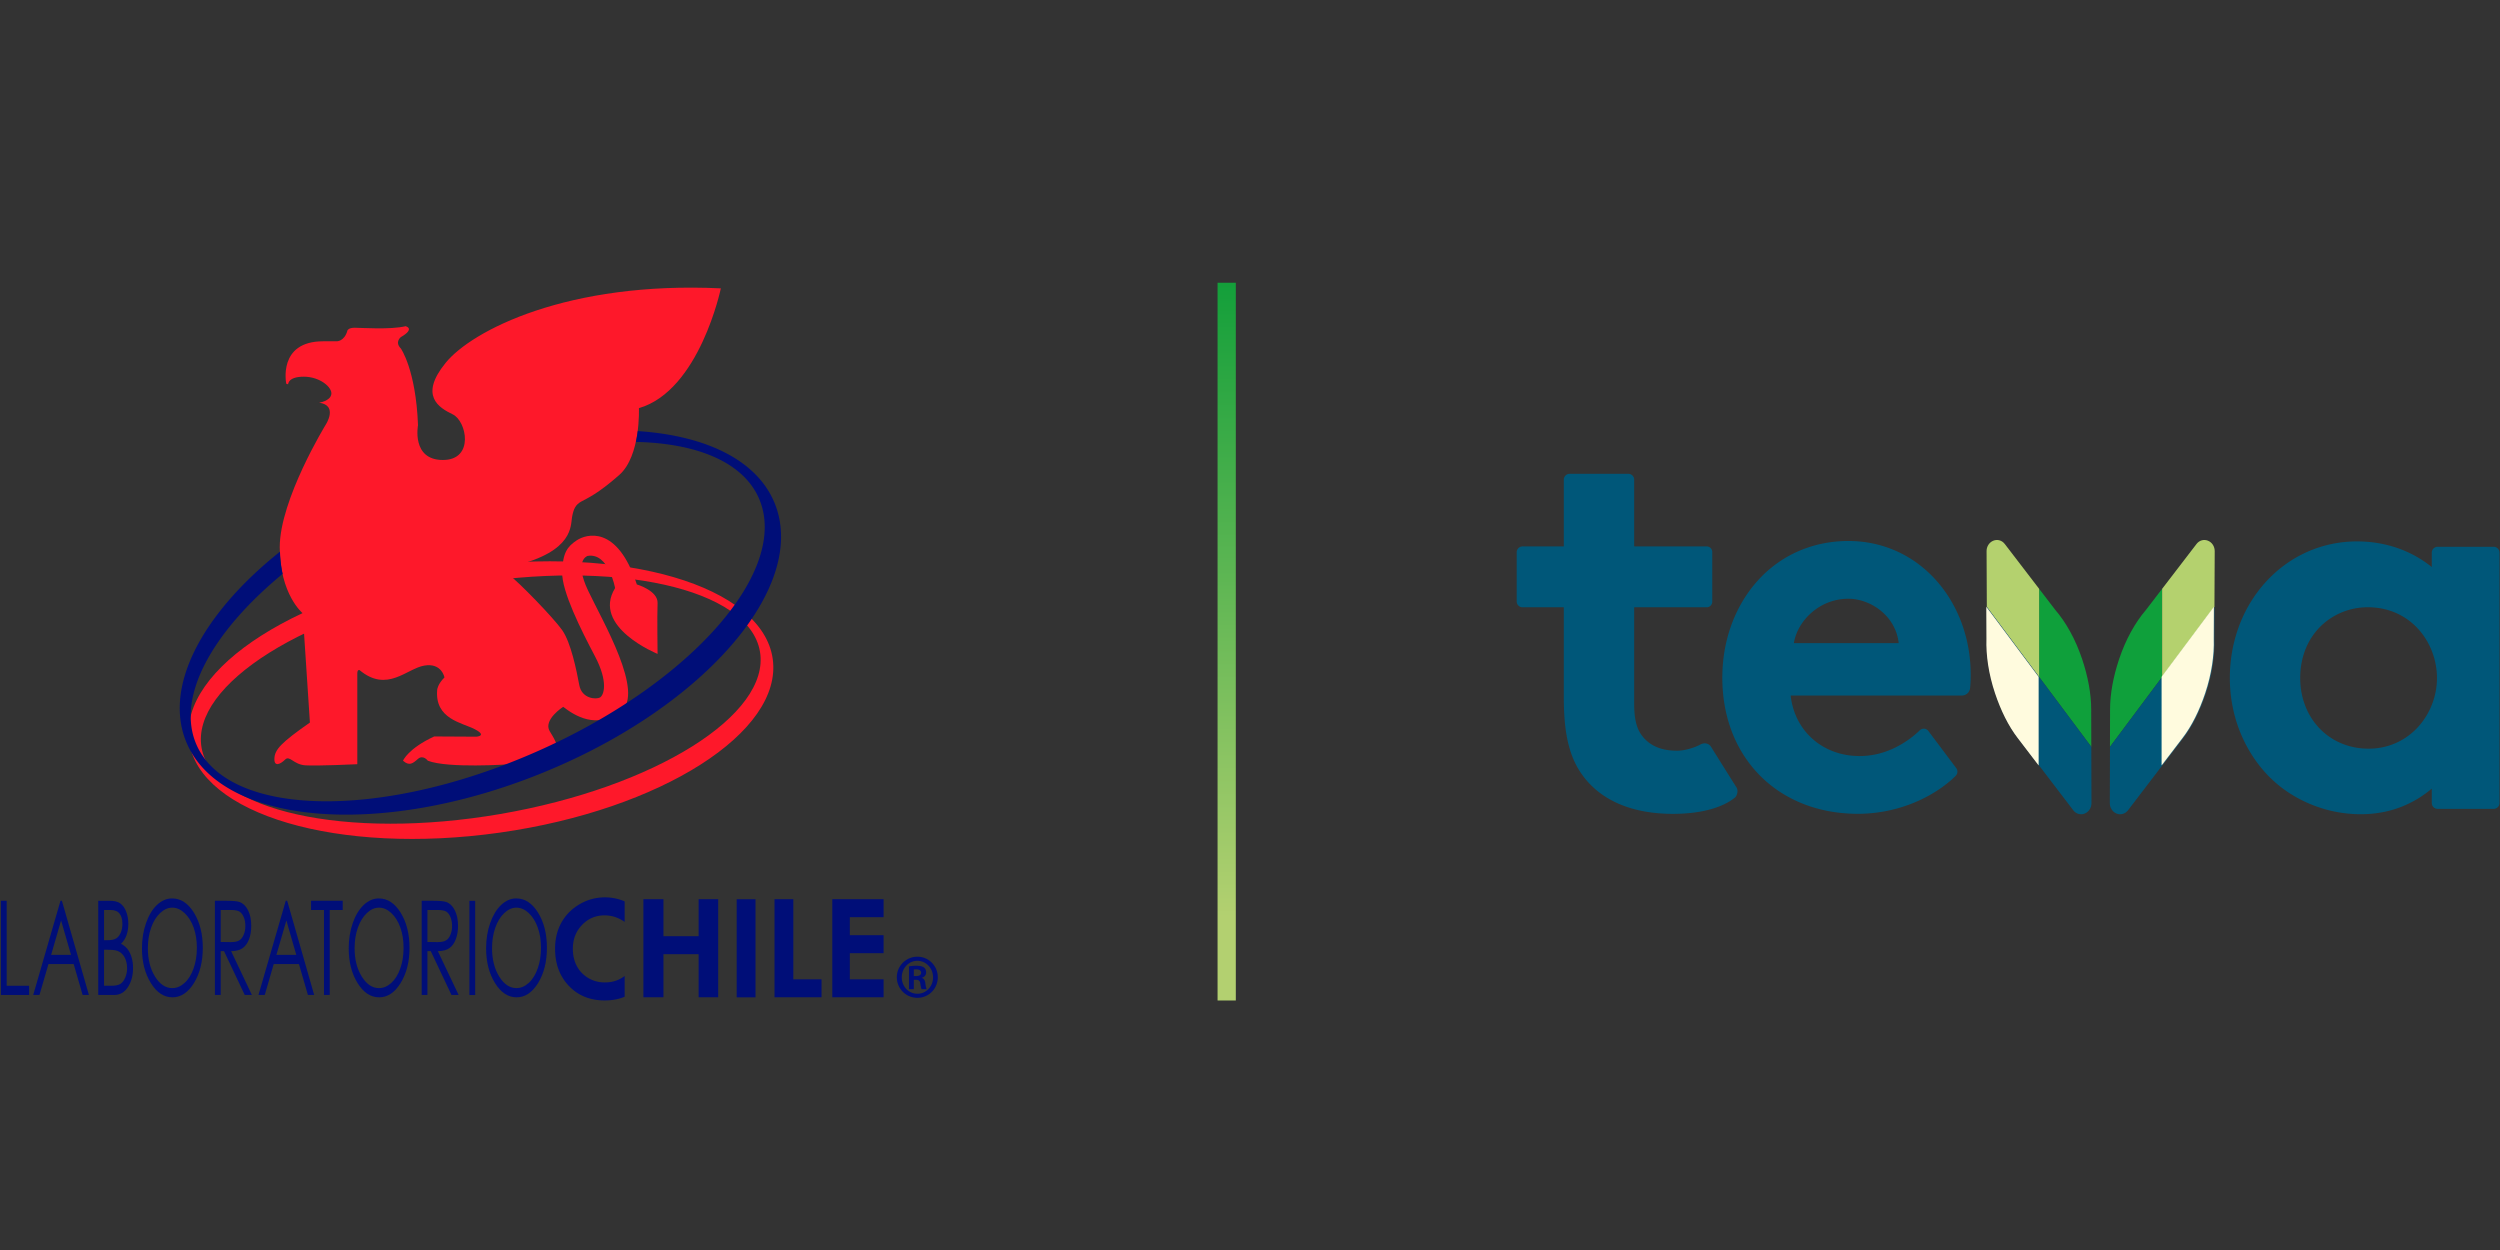 <svg xmlns="http://www.w3.org/2000/svg" width="600" height="300"><rect width="100%" height="100%" fill="#333333" stroke="none"/><defs><clipPath id="a" clipPathUnits="userSpaceOnUse"><path d="M-327.95 245.345h841.89V-66.283h-841.89Z"/></clipPath><clipPath id="b" clipPathUnits="userSpaceOnUse"><path d="M-253.197 225.909h841.89V-85.72h-841.89Z"/></clipPath><clipPath id="c" clipPathUnits="userSpaceOnUse"><path d="M0 311.628h841.89V0H0Z"/></clipPath><clipPath id="d" clipPathUnits="userSpaceOnUse"><path d="M-289.443 225.909h841.89V-85.72h-841.89Z"/></clipPath><clipPath id="e" clipPathUnits="userSpaceOnUse"><path d="M-305.414 225.909h841.89V-85.72h-841.89Z"/></clipPath><clipPath id="f" clipPathUnits="userSpaceOnUse"><path d="M-248.015 247.142h841.89V-64.486h-841.89Z"/></clipPath><clipPath id="g" clipPathUnits="userSpaceOnUse"><path d="M-75.598 226.347h841.89V-85.28h-841.89Z"/></clipPath><clipPath id="h" clipPathUnits="userSpaceOnUse"><path d="M-92.228 231.797h841.89V-79.831h-841.89Z"/></clipPath><clipPath id="i" clipPathUnits="userSpaceOnUse"><path d="M-104.101 239.892h841.89V-71.736h-841.89Z"/></clipPath><clipPath id="j" clipPathUnits="userSpaceOnUse"><path d="M-122.966 228.252h841.89V-83.376h-841.89Z"/></clipPath><clipPath id="k" clipPathUnits="userSpaceOnUse"><path d="M-136.356 228.895h841.89V-82.733h-841.89Z"/></clipPath><clipPath id="l" clipPathUnits="userSpaceOnUse"><path d="M-154.508 231.797h841.89V-79.831h-841.89Z"/></clipPath><clipPath id="m" clipPathUnits="userSpaceOnUse"><path d="M-161.323 228.895h841.89V-82.733h-841.89Z"/></clipPath><clipPath id="n" clipPathUnits="userSpaceOnUse"><path d="M-180.103 228.252h841.89V-83.376h-841.89Z"/></clipPath><clipPath id="o" clipPathUnits="userSpaceOnUse"><path d="M-193.499 228.895h841.89V-82.733h-841.89Z"/></clipPath><clipPath id="p" clipPathUnits="userSpaceOnUse"><path d="M0 311.628h841.89V0H0Z"/></clipPath><clipPath id="q" clipPathUnits="userSpaceOnUse"><path d="M-218.094 228.252h841.89V-83.376h-841.89Z"/></clipPath><clipPath id="r" clipPathUnits="userSpaceOnUse"><path d="M-213.684 202.36h841.89V-109.27h-841.89Z"/></clipPath><clipPath id="s" clipPathUnits="userSpaceOnUse"><path d="M-154.475 83.426h841.89v-311.628h-841.89Z"/></clipPath><clipPath id="t" clipPathUnits="userSpaceOnUse"><path d="M-289.443 116.346h841.89v-311.628h-841.89Z"/></clipPath><clipPath id="u" clipPathUnits="userSpaceOnUse"><path d="M-747.57 130.12H94.32v-311.628h-841.89Z"/></clipPath><clipPath id="v" clipPathUnits="userSpaceOnUse"><path d="M-538.953 184.869h841.89V-126.76h-841.89Z"/></clipPath><clipPath id="w" clipPathUnits="userSpaceOnUse"><path d="M-586.302 126.893h841.89v-311.628h-841.89Z"/></clipPath><clipPath id="x" clipPathUnits="userSpaceOnUse"><path d="M-658.608 183.805h841.89v-311.628h-841.89Z"/></clipPath><clipPath id="y" clipPathUnits="userSpaceOnUse"><path d="M-673.032 140.113h841.89v-311.628h-841.89Z"/></clipPath><clipPath id="z" clipPathUnits="userSpaceOnUse"><path d="M-687.493 145.114h841.89v-311.628h-841.89Z"/></clipPath><clipPath id="A" clipPathUnits="userSpaceOnUse"><path d="M-673.032 164.485h841.89v-311.628h-841.89Z"/></clipPath><clipPath id="B" clipPathUnits="userSpaceOnUse"><path d="M-653.452 183.805h841.89v-311.628h-841.89Z"/></clipPath><clipPath id="C" clipPathUnits="userSpaceOnUse"><path d="M-639.028 140.113h841.89v-311.628h-841.89Z"/></clipPath><clipPath id="D" clipPathUnits="userSpaceOnUse"><path d="M-624.566 145.114h841.89v-311.628h-841.89Z"/></clipPath><clipPath id="E" clipPathUnits="userSpaceOnUse"><path d="M-639.028 164.485h841.89v-311.628h-841.89Z"/></clipPath><clipPath id="G" clipPathUnits="userSpaceOnUse"><path d="M-14.46-43.87H0V-.003h-14.46z"/></clipPath><clipPath id="F" clipPathUnits="userSpaceOnUse"><path d="M0 0h1122.52v415.504H0Z"/></clipPath><clipPath id="I" clipPathUnits="userSpaceOnUse"><path d="M0-43.87h14.462V-.003H0z"/></clipPath><clipPath id="H" clipPathUnits="userSpaceOnUse"><path d="M0 0h1122.52v415.504H0Z"/></clipPath><linearGradient id="J" x1="0" x2="1" y1="0" y2="0" gradientTransform="scale(198.458) rotate(-90 1.69 -.399)" gradientUnits="userSpaceOnUse" spreadMethod="pad"><stop offset="0" style="stop-opacity:1;stop-color:#139f3a icc-color(Coated-FOGRA39-ISO-12647-2:2004, 0.812, 0.055, 0.992, 0.004)"/><stop offset=".883" style="stop-opacity:1;stop-color:#b3d070 icc-color(Coated-FOGRA39-ISO-12647-2:2004, 0.375, 0, 0.688, 0)"/><stop offset="1" style="stop-opacity:1;stop-color:#b3d070 icc-color(Coated-FOGRA39-ISO-12647-2:2004, 0.375, 0, 0.688, 0)"/></linearGradient></defs><path d="M0 0c.174.03.403.03.731.03.907 0 1.29-.403 1.29-.936 0-.653-.607-.906-1.394-.906H0Zm0-2.848h.607c.682 0 1.085-.283 1.185-.961.125-.856.229-1.413.378-1.637h1.389c-.104.204-.229.583-.358 1.563-.1.936-.448 1.444-1.006 1.538v.05c.682.179 1.21.712 1.21 1.464 0 .657-.204 1.085-.558 1.358-.423.339-1.085.513-2.17.513-.951 0-1.509-.104-2.011-.174v-6.312H0Zm.986 5.247c2.394 0 4.34-2.045 4.34-4.565 0-2.543-1.946-4.564-4.34-4.539-2.4 0-4.312 1.996-4.312 4.539 0 2.52 1.912 4.565 4.287 4.565zm0 1.135c-3.132 0-5.681-2.549-5.681-5.675A5.673 5.673 0 0 1 .986-7.836c3.151 0 5.645 2.52 5.645 5.695 0 3.126-2.494 5.675-5.626 5.675z" clip-path="url(#a)" style="fill:#000e78;fill-opacity:1;fill-rule:evenodd;stroke:none" transform="matrix(.868 0 0 -.868 219.314 232.677)"/><path d="M0 0h5.546v-10.235h9.727V0h5.411v-27.126h-5.411v11.903H5.546v-11.903H0Z" clip-path="url(#b)" style="fill:#000e78;fill-opacity:1;fill-rule:nonzero;stroke:none" transform="matrix(.868 0 0 -.868 154.413 215.802)"/><path d="M279.055 85.719h5.202V58.593h-5.202z" clip-path="url(#c)" style="fill:#000e78;fill-opacity:1;fill-rule:nonzero;stroke:none" transform="matrix(.868 0 0 -.868 -65.413 290.223)"/><path d="M0 0h5.202v-22.163h7.801v-4.963H0Z" clip-path="url(#d)" style="fill:#000e78;fill-opacity:1;fill-rule:nonzero;stroke:none" transform="matrix(.868 0 0 -.868 185.882 215.802)"/><path d="M0 0h14.188v-4.983H4.849v-4.978h9.339v-4.983H4.849v-7.219h9.339v-4.963H0Z" clip-path="url(#e)" style="fill:#000e78;fill-opacity:1;fill-rule:nonzero;stroke:none" transform="matrix(.868 0 0 -.868 199.748 215.802)"/><path d="M0 0a10.367 10.367 0 0 0-1.543-.946c-1.175-.558-2.484-.836-3.913-.836-1.678 0-3.196.393-4.56 1.199-1.369.807-2.444 1.902-3.191 3.306-.751 1.399-1.115 3.016-1.115 4.834 0 2.589.841 4.773 2.534 6.546 1.692 1.777 3.778 2.658 6.247 2.658 1.992 0 3.833-.613 5.541-1.802v5.675a13.711 13.711 0 0 1-5.461 1.105 13.58 13.58 0 0 1-7.019-1.912c-2.171-1.274-3.843-2.976-5.018-5.077-1.16-2.101-1.737-4.516-1.737-7.219 0-4.181 1.279-7.611 3.828-10.284 2.558-2.669 5.849-4.008 9.866-4.008 2.066 0 3.913.334 5.541 1.021z" clip-path="url(#f)" style="fill:#000e78;fill-opacity:1;fill-rule:nonzero;stroke:none" transform="matrix(.868 0 0 -.868 149.914 234.237)"/><path d="M0 0h1.593v-23.506h6.203v-2.539H0Z" clip-path="url(#g)" style="fill:#000e78;fill-opacity:1;fill-rule:nonzero;stroke:none" transform="matrix(.868 0 0 -.868 .222 216.183)"/><path d="m0 0-2.753-9.513h5.506Zm.229 5.451 7.467-26.046H5.954l-2.469 8.538H-3.49l-2.484-8.538h-1.732L-.164 5.451z" clip-path="url(#h)" style="fill:#000e78;fill-opacity:1;fill-rule:nonzero;stroke:none" transform="matrix(.868 0 0 -.868 14.66 220.914)"/><path d="M0 0v-9.956h1.981c1.175 0 2.036.188 2.589.547.547.379.966.951 1.304 1.748.334.786.503 1.633.503 2.558 0 1.15-.234 2.161-.697 3.027-.478.851-1.11 1.438-1.937 1.758C3.201-.109 2.255 0 .901 0Zm0 10.996V2.639h.901c1.11 0 1.927.169 2.479.502.513.334.931.866 1.245 1.593.308.737.453 1.534.453 2.429 0 1.2-.249 2.136-.777 2.813-.513.682-1.329 1.02-2.459 1.02zm-1.603 2.549h3.166c1.265 0 2.26-.238 2.937-.736.687-.489 1.234-1.255 1.618-2.26.403-1.021.597-2.152.597-3.391 0-1.175-.169-2.215-.507-3.166-.354-.945-.842-1.722-1.519-2.325C5.516 1.21 6.153.672 6.601.055c.448-.633.796-1.365 1.05-2.25.249-.876.369-1.832.369-2.848 0-2.091-.473-3.848-1.419-5.297-.936-1.443-2.205-2.16-3.779-2.16h-4.425z" clip-path="url(#i)" style="fill:#000e78;fill-opacity:1;fill-rule:nonzero;stroke:none" transform="matrix(.868 0 0 -.868 24.968 227.942)"/><path d="M0 0c-1.189 0-2.3-.498-3.365-1.498-1.065-1.011-1.897-2.35-2.489-4.067-.598-1.683-.896-3.58-.896-5.656 0-3.101.662-5.71 1.981-7.845C-3.45-21.182-1.862-22.247 0-22.247c1.229 0 2.37.488 3.425 1.464 1.065.966 1.887 2.324 2.484 4.027.592 1.693.891 3.574.891 5.65 0 2.061-.299 3.922-.891 5.595C5.312-3.843 4.471-2.509 3.4-1.498 2.325-.498 1.19 0 0 0m-.069 2.554c2.414 0 4.435-1.32 6.063-3.958 1.623-2.628 2.444-5.864 2.444-9.712 0-3.819-.812-7.044-2.424-9.702C4.376-23.457 2.39-24.796.05-24.796c-2.365 0-4.361 1.319-5.984 3.963-1.632 2.638-2.449 5.834-2.449 9.582 0 2.515.373 4.839 1.115 6.965C-6.526-2.15-5.521-.482-4.241.747c1.289 1.199 2.673 1.807 4.172 1.807" clip-path="url(#j)" style="fill:#000e78;fill-opacity:1;fill-rule:nonzero;stroke:none" transform="matrix(.868 0 0 -.868 41.347 217.836)"/><path d="M0 0v-8.846l2.777-.04c1.091 0 1.882.174 2.4.508.508.323.911.856 1.199 1.588.299.712.439 1.528.439 2.409 0 .886-.14 1.683-.443 2.395-.289.707-.687 1.215-1.15 1.528C4.744-.159 3.947 0 2.837 0Zm-1.604 2.549h3.197c1.792 0 3.001-.125 3.639-.349.96-.363 1.742-1.12 2.33-2.285.592-1.154.88-2.583.88-4.296 0-1.419-.203-2.648-.612-3.733-.408-1.075-1-1.882-1.762-2.435-.762-.543-1.832-.831-3.186-.836l5.735-12.112H6.641L.916-11.385H0v-12.112h-1.604z" clip-path="url(#k)" style="fill:#000e78;fill-opacity:1;fill-rule:nonzero;stroke:none" transform="matrix(.868 0 0 -.868 52.971 218.395)"/><path d="m0 0-2.758-9.513h5.496Zm.224 5.451 7.462-26.046H5.954l-2.479 8.538h-6.979l-2.47-8.538h-1.742L-.169 5.451z" clip-path="url(#l)" style="fill:#000e78;fill-opacity:1;fill-rule:nonzero;stroke:none" transform="matrix(.868 0 0 -.868 68.731 220.914)"/><path d="M0 0v2.549h8.756V0H5.167v-23.497H3.58V0Z" clip-path="url(#m)" style="fill:#000e78;fill-opacity:1;fill-rule:nonzero;stroke:none" transform="matrix(.868 0 0 -.868 74.648 218.395)"/><path d="M0 0c-1.175 0-2.305-.498-3.351-1.498-1.06-1.011-1.891-2.35-2.488-4.067-.593-1.683-.897-3.58-.897-5.656 0-3.101.657-5.71 1.992-7.845C-3.43-21.182-1.842-22.247 0-22.247c1.234 0 2.384.488 3.435 1.464 1.065.966 1.891 2.324 2.474 4.027.607 1.693.891 3.574.891 5.65 0 2.061-.284 3.922-.891 5.595-.583 1.668-1.429 3.002-2.49 4.013C2.334-.498 1.209 0 0 0m-.06 2.554c2.414 0 4.435-1.32 6.063-3.958 1.623-2.628 2.445-5.864 2.445-9.712 0-3.819-.812-7.044-2.445-9.702-1.618-2.639-3.599-3.978-5.943-3.978-2.365 0-4.361 1.319-5.994 3.963-1.628 2.638-2.435 5.834-2.435 9.582 0 2.515.379 4.839 1.111 6.965C-6.517-2.15-5.511-.478-4.222.747c1.28 1.199 2.674 1.807 4.162 1.807" clip-path="url(#n)" style="fill:#000e78;fill-opacity:1;fill-rule:nonzero;stroke:none" transform="matrix(.868 0 0 -.868 90.953 217.836)"/><path d="M0 0v-8.846l2.797-.04c1.066 0 1.867.174 2.38.508.523.323.921.856 1.199 1.588.31.712.439 1.528.439 2.409 0 .886-.145 1.683-.439 2.395-.293.707-.667 1.215-1.144 1.528C4.749-.159 3.967 0 2.842 0Zm-1.588 2.549h3.201c1.772 0 2.987-.125 3.629-.349.966-.363 1.742-1.12 2.324-2.285.588-1.154.896-2.583.896-4.296 0-1.419-.213-2.648-.631-3.733-.394-1.075-.991-1.882-1.753-2.435-.786-.543-1.842-.831-3.201-.836l5.75-12.112H6.65L.921-11.385H0v-12.112h-1.588z" clip-path="url(#o)" style="fill:#000e78;fill-opacity:1;fill-rule:nonzero;stroke:none" transform="matrix(.868 0 0 -.868 102.583 218.395)"/><path d="M205.15 85.281h1.593V59.236h-1.593z" clip-path="url(#p)" style="fill:#000e78;fill-opacity:1;fill-rule:nonzero;stroke:none" transform="matrix(.868 0 0 -.868 -65.413 290.223)"/><path d="M0 0c-1.175 0-2.295-.498-3.36-1.498-1.065-1.011-1.882-2.35-2.479-4.067-.598-1.683-.896-3.58-.896-5.656 0-3.101.672-5.71 1.991-7.845 1.319-2.116 2.892-3.181 4.744-3.181 1.24 0 2.379.488 3.445 1.464 1.055.966 1.872 2.324 2.464 4.027.608 1.693.891 3.574.891 5.65 0 2.061-.283 3.922-.891 5.595-.592 1.668-1.419 3.002-2.494 4.013C2.335-.498 1.2 0 0 0m-.055 2.554c2.415 0 4.431-1.32 6.054-3.958 1.627-2.628 2.439-5.864 2.439-9.712 0-3.819-.812-7.044-2.419-9.702-1.633-2.639-3.615-3.978-5.955-3.978-2.369 0-4.355 1.319-5.993 3.963-1.633 2.638-2.444 5.834-2.444 9.582 0 2.515.368 4.839 1.115 6.965C-6.506-2.15-5.511-.478-4.222.747c1.28 1.199 2.669 1.807 4.167 1.807" clip-path="url(#q)" style="fill:#000e78;fill-opacity:1;fill-rule:nonzero;stroke:none" transform="matrix(.868 0 0 -.868 123.937 217.836)"/><path d="M0 0c-42.633-7.343-79.63.866-82.642 18.334-3.011 17.474 29.107 37.585 71.75 44.933 42.627 7.342 79.63-.872 82.642-18.339C74.761 27.449 42.623 7.343 0 0m75.284 42.892c-2.863 20.235-41.313 31.531-85.863 25.233-44.564-6.302-78.365-27.813-75.507-48.059C-83.224-.154-44.778-11.449-.224-5.162c44.569 6.307 78.37 27.817 75.508 48.054" clip-path="url(#r)" style="fill:#fe182a;fill-opacity:1;fill-rule:nonzero;stroke:none" transform="matrix(.868 0 0 -.868 120.107 195.356)"/><path d="M0 0s-2.439 11.738 10.195 11.738h3.719s2.16-.124 3.016 3.023c0 0 .274.721 2.007.721 1.717 0 9.901-.583 14.048.428 0 0 2.803-.637-1.299-3.012 0 0-1.783-1.358 0-3.151 0 0 4.166-5.874 4.744-21.216 0 0-1.867-9.613 6.88-9.613 8.741 0 6.595 10.753 2.722 12.614C42.16-6.601 36.708-3.3 44.031 5.735c7.303 9.026 33.831 22.656 76.131 20.639 0 0-5.88-28.24-22.656-33.124 0 0 .568-13.182-5.441-18.483-6.033-5.312-8.901-6.453-10.469-7.324-1.583-.861-2.156-1.996-2.574-4.296-.438-2.29.563-9.458-15.935-13.48 0 0-4.012-.712-1.428-2.574 2.578-1.862 12.186-11.753 14.625-15.208 2.435-3.435 4.018-11.321 4.73-15.183.712-3.884 4.739-4.022 5.73-3.45 1.015.567 2.439 4.161-1.424 11.465-3.873 7.317-9.18 17.926-9.036 23.232.15 5.302 1.434 7.025 4.018 8.746 2.578 1.723 11.186 4.442 16.632-12.185 0 0 5.884-1.723 5.734-5.163-.149-3.44 0-14.043 0-14.043s-18.354 7.437-11.753 18.19c0 0-1.732 9.906-7.602 8.896 0 0-3.873-1.145.15-9.603 4.012-8.468 15.761-28.386 9.02-33.403-6.73-5.013-12.749-1.155-15.915 1.284 0 0-5.6-3.584-3.729-6.735 1.868-3.157 7.03-9.897-11.469-9.169 0 0-16.627-1.156-22.223 1 0 0-1.318 1.777-2.762.478-1.454-1.3-2.4-1.976-4.107-.473 0 0 1.374 3.355 8.632 6.706l11.644-.066s3.151.204-.408 2.057c-3.565 1.851-11.151 2.803-10.41 10.946 0 0 .105 1.479 2.007 3.381 0 0-.747 4.121-5.601 3.27-4.869-.836-10.255-7.606-17.861-1.254 0 0-.637.308-.637-.961v-25.05s-11.092-.523-14.362-.309c-3.281.214-4.341 2.853-5.601 1.588-1.274-1.279-3.071-2.12-2.957.309.105 2.434 1.793 4.336 9.817 9.931L4.55-63.461s-6.352 5.183-6.352 18.285c0 13.098 12.684 33.812 12.684 33.812s3.594 5.39-1.807 6.128c0 0 3.076.423 3.385 2.334C12.773-1 9.299 1.952 4.849 1.952.418 1.952.522-.164.522-.164Z" clip-path="url(#s)" style="fill:#fe182a;fill-opacity:1;fill-rule:nonzero;stroke:none" transform="matrix(.868 0 0 -.868 68.703 92.099)"/><path d="M0 0c-4.908 11.877-19.066 18.607-37.804 19.837a34.399 34.399 0 0 0-.508-2.996C-21.451 16.467-8.816 11.3-4.376 1.389c8.911-19.903-18.653-51.36-61.554-70.246-42.906-18.908-84.912-18.096-93.822 1.816-5.854 13.088 4.062 31.168 23.75 47.392-.393 1.802-.657 3.843-.732 6.148-21.411-17.095-32.278-37.222-25.906-52.644 9.494-22.973 53.595-26.796 98.507-8.512C-19.23-56.402 9.493-22.97 0 0" clip-path="url(#t)" style="fill:#000e78;fill-opacity:1;fill-rule:nonzero;stroke:none" transform="matrix(.868 0 0 -.868 185.882 120.68)"/><path d="M0 0v-3.978C-5.755.662-12.898 3.111-20.685 3.111c-19.712 0-35.15-16.601-35.15-37.794 0-9.458 3.251-18.473 9.155-25.387 6.521-7.672 16.621-12.251 27.021-12.251 7.457 0 14.068 2.379 19.659 7.073v-3.967c0-.896.717-1.623 1.603-1.623h15.516c.886 0 1.604.727 1.604 1.623V0c0 .896-.718 1.623-1.604 1.623H1.603A1.613 1.613 0 0 1 0 0m1.438-34.683c0-9.821-7.467-19.513-18.907-19.513-10.962 0-18.906 8.432-18.906 19.513 0 12.291 9.064 19.589 18.673 19.589 11.922 0 19.14-9.761 19.14-19.589" clip-path="url(#u)" style="fill:#005779;fill-opacity:1;fill-rule:nonzero;stroke:none" transform="matrix(.868 0 0 -.868 583.627 132.638)"/><path d="M0 0c-4.352 0-7.468 1.344-9.563 3.973-1.574 1.971-2.305 4.609-2.305 8.95v26.732H8.188c.841 0 1.529.693 1.529 1.549v13.739c0 .852-.688 1.543-1.529 1.543h-20.056v18.45c0 .895-.717 1.623-1.604 1.623h-16.253a1.614 1.614 0 0 1-1.603-1.623v-18.45h-11.42a1.611 1.611 0 0 1-1.607-1.617V41.278c0-.895.721-1.623 1.607-1.623h11.42V14.686c0-10.201 1.594-16.682 5.321-21.665 5.083-6.855 13.671-10.479 24.831-10.479 8.598 0 14.094 2.056 17.061 4.41.856.683 1.03 2.211.522 2.933-.408.592-7.039 11.211-7.039 11.211-.602.98-1.877 1.204-2.942.612C4.978.911 2.21 0 0 0" clip-path="url(#v)" style="fill:#005779;fill-opacity:1;fill-rule:nonzero;stroke:none" transform="matrix(.868 0 0 -.868 402.506 180.171)"/><path d="M0 0c-9.991 0-19.017-4.027-25.403-11.34-6.099-6.974-9.454-16.368-9.454-26.449 0-22.162 15.422-37.645 37.505-37.645 9.707 0 19.26 3.57 26 9.529.299.268.658.607 1.021.98.567.573.638 1.479.149 2.126l-7.701 10.26a1.583 1.583 0 0 1-2.369.199 27.606 27.606 0 0 0-1.528-1.369c-3.192-2.608-8.349-5.755-15.134-5.755-10.146 0-17.951 6.87-19.051 16.736h47.347c1.17 0 2.16.892 2.274 2.072.095.921.17 2.135.17 3.609 0 9.921-3.37 19.186-9.483 26.08C18.065-3.893 9.423 0 0 0m0-15.97c6.093 0 13.097-4.684 13.908-12.276h-28.982C-14.158-22.302-8.194-15.97 0-15.97" clip-path="url(#w)" style="fill:#005779;fill-opacity:1;fill-rule:nonzero;stroke:none" transform="matrix(.868 0 0 -.868 443.614 129.837)"/><path d="m0 0 .03 10.425c.01 4.251.881 8.995 2.504 13.834 1.842 5.511 4.486 10.195 7.417 13.6l4.471 5.834V19.32Z" clip-path="url(#x)" style="fill:#0fa03b;fill-opacity:1;fill-rule:nonzero;stroke:none" transform="matrix(.868 0 0 -.868 506.39 179.248)"/><path d="m0 0 9.498 12.386c.767 1.015 2.026 1.374 3.156.921 1.135-.449 1.892-1.599 1.882-2.912l-.075-15.393L0-24.373Z" clip-path="url(#y)" style="fill:#b4d16e;fill-opacity:1;fill-rule:nonzero;stroke:none" transform="matrix(.868 0 0 -.868 518.914 141.314)"/><path d="m0 0-.04-8.846c.149-4.535-.602-9.761-2.374-15.063-1.618-4.839-3.738-9.096-6.242-12.356l-5.805-7.601v24.497z" clip-path="url(#z)" style="fill:#2a6e8b;fill-opacity:1;fill-rule:nonzero;stroke:none" transform="matrix(.868 0 0 -.868 531.469 145.656)"/><path d="M0 0v-24.497l-9.429-12.351c-.771-1.01-2.031-1.369-3.166-.921-1.13.454-1.886 1.603-1.877 2.917l.05 15.532z" clip-path="url(#A)" style="fill:#005779;fill-opacity:1;fill-rule:nonzero;stroke:none" transform="matrix(.868 0 0 -.868 518.914 162.474)"/><path d="m0 0-.03 10.425c-.01 4.251-.881 8.995-2.504 13.834-1.842 5.511-4.486 10.195-7.417 13.6l-4.471 5.834V19.32Z" clip-path="url(#B)" style="fill:#0fa03b;fill-opacity:1;fill-rule:nonzero;stroke:none" transform="matrix(.868 0 0 -.868 501.914 179.248)"/><path d="m0 0-9.493 12.386c-.772 1.015-2.031 1.374-3.161.921-1.135-.449-1.892-1.599-1.877-2.912l.069-15.393L0-24.373Z" clip-path="url(#C)" style="fill:#b4d16e;fill-opacity:1;fill-rule:nonzero;stroke:none" transform="matrix(.868 0 0 -.868 489.391 141.314)"/><path d="m0 0 .04-8.846c-.15-4.535.602-9.761 2.374-15.063 1.618-4.839 3.738-9.096 6.242-12.356l5.805-7.601v24.497z" clip-path="url(#D)" style="fill:#2a6e8b;fill-opacity:1;fill-rule:nonzero;stroke:none" transform="matrix(.868 0 0 -.868 476.836 145.656)"/><path d="M0 0v-24.497l9.434-12.351c.766-1.01 2.025-1.369 3.161-.921 1.13.454 1.886 1.603 1.877 2.917l-.045 15.532z" clip-path="url(#E)" style="fill:#005779;fill-opacity:1;fill-rule:nonzero;stroke:none" transform="matrix(.868 0 0 -.868 489.391 162.474)"/><g clip-path="url(#F)" transform="matrix(.651 0 0 .651 -65.413 19.668)"><path d="m0 0-.04-8.846c.149-4.535-.602-9.761-2.374-15.063-1.618-4.839-3.738-9.096-6.242-12.356l-5.805-7.601v24.497z" clip-path="url(#G)" style="fill:#fffbde;fill-opacity:1;fill-rule:nonzero;stroke:none" transform="matrix(1.333 0 0 -1.333 916.658 193.485)"/></g><g clip-path="url(#H)" transform="matrix(.651 0 0 .651 -65.413 19.668)"><path d="m0 0 .04-8.846c-.15-4.535.602-9.761 2.374-15.063 1.618-4.839 3.738-9.096 6.242-12.356l5.805-7.601v24.497z" clip-path="url(#I)" style="fill:#fffbde;fill-opacity:1;fill-rule:nonzero;stroke:none" transform="matrix(1.333 0 0 -1.333 832.755 193.485)"/></g><path d="M412.015 57.725h5.044v198.458h-5.044z" style="fill:url(#J);stroke:none" transform="matrix(.868 0 0 -.868 -65.413 290.223)"/></svg>